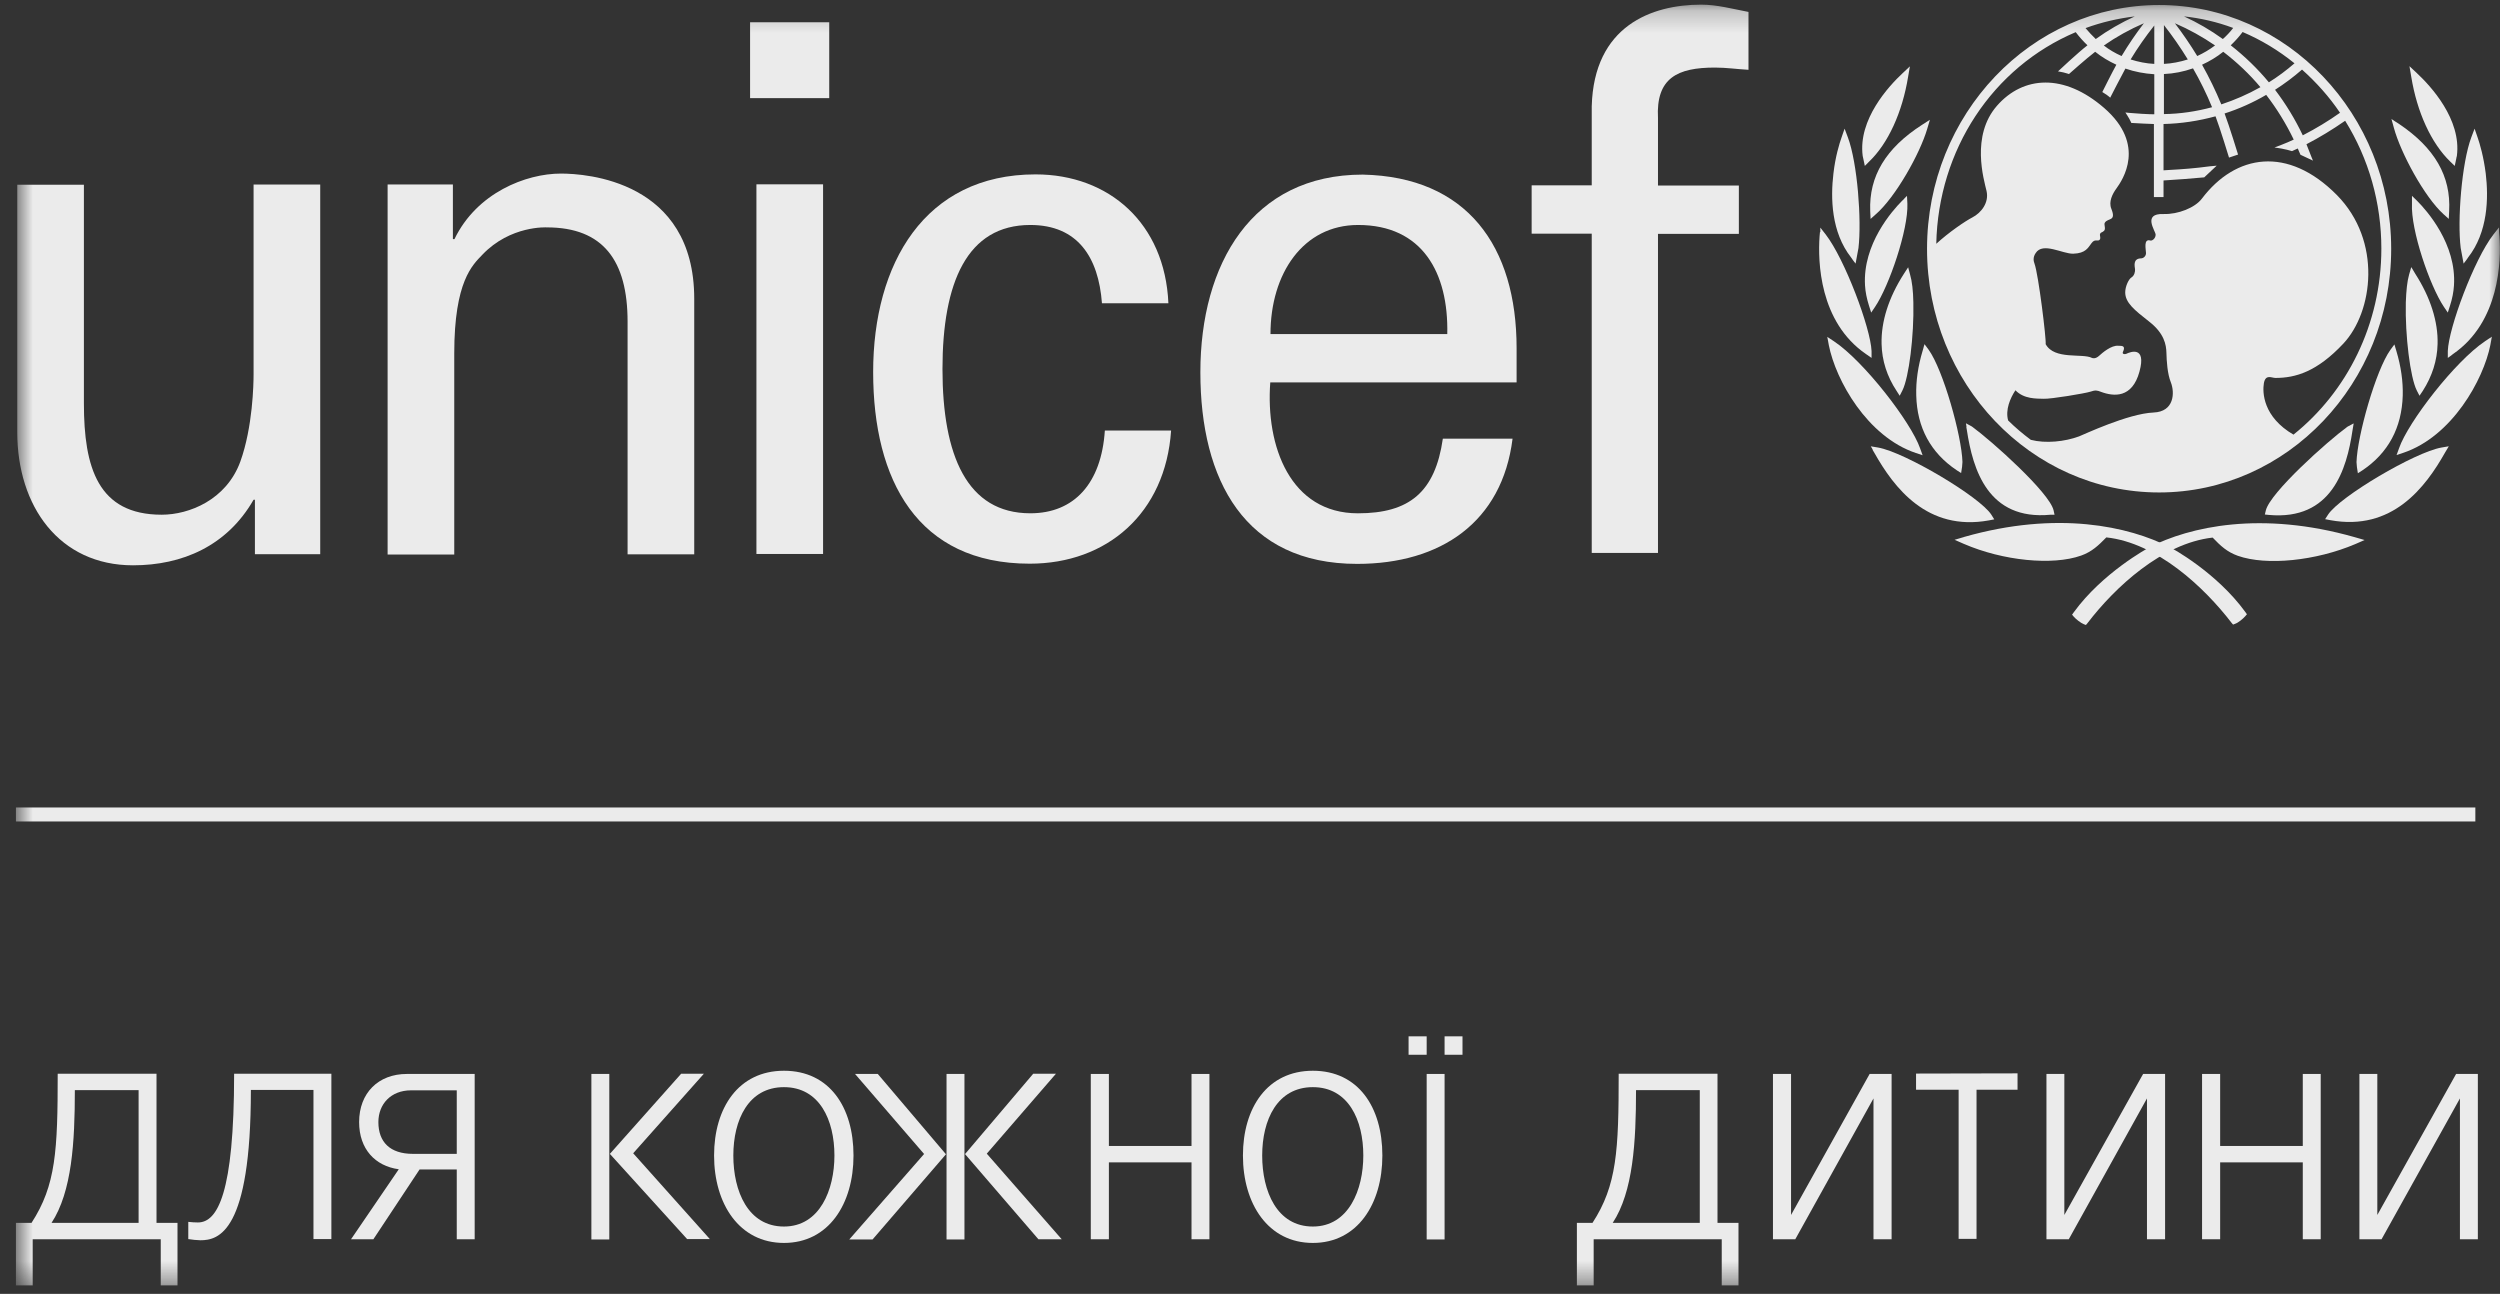 <svg width="114" height="59" viewBox="0 0 114 59" fill="none" xmlns="http://www.w3.org/2000/svg">
<rect x="0" y="0" width="114" height="59" fill="#333333" stroke="none"/>
<mask id="mask0_3584_25376" style="mask-type:luminance" maskUnits="userSpaceOnUse" x="0" y="0" width="114" height="59">
<path d="M114 0.212H0.726V58.614H114V0.212Z" fill="white"/>
</mask>
<g mask="url(#mask0_3584_25376)">
<path d="M104.594 19.826C103.189 19.014 103.163 17.889 103.233 17.473C103.312 17.049 103.584 17.234 103.76 17.234C104.682 17.234 105.657 16.948 106.86 15.665C108.212 14.217 108.634 10.997 106.561 8.893C104.322 6.633 101.942 7.029 100.405 9.059C100.089 9.474 99.325 9.779 98.657 9.76C97.674 9.723 98.297 10.535 98.297 10.701C98.297 10.867 98.148 10.987 98.06 10.969C97.726 10.867 97.858 11.384 97.858 11.541C97.858 11.698 97.718 11.781 97.647 11.781C97.234 11.781 97.349 12.168 97.358 12.279C97.366 12.38 97.331 12.565 97.199 12.648C97.068 12.722 96.91 13.063 96.91 13.331C96.91 13.801 97.322 14.133 98.007 14.669C98.692 15.204 98.78 15.72 98.789 16.09C98.798 16.459 98.833 17.049 98.991 17.436C99.175 17.907 99.149 18.774 98.201 18.811C97.041 18.857 94.978 19.835 94.802 19.9C94.152 20.14 93.282 20.232 92.606 20.057C92.246 19.789 91.895 19.494 91.57 19.171C91.438 18.682 91.666 18.156 91.904 17.796C92.29 18.202 92.87 18.175 93.186 18.184C93.511 18.202 95.1 17.935 95.32 17.861C95.548 17.778 95.645 17.806 95.785 17.861C96.391 18.092 97.226 18.165 97.559 16.948C97.893 15.73 97.103 16.071 96.997 16.117C96.901 16.172 96.76 16.154 96.804 16.053C96.954 15.739 96.734 15.776 96.602 15.767C96.277 15.73 95.856 16.099 95.715 16.228C95.575 16.357 95.443 16.348 95.39 16.32C94.96 16.099 93.678 16.422 93.282 15.693C93.318 15.499 92.957 12.528 92.773 12.021C92.729 11.91 92.694 11.735 92.826 11.541C93.151 11.024 94.046 11.578 94.538 11.569C95.118 11.55 95.215 11.292 95.373 11.089C95.522 10.886 95.636 11.006 95.724 10.95C95.829 10.877 95.724 10.729 95.768 10.655C95.803 10.581 95.847 10.618 95.944 10.526C96.04 10.434 95.926 10.24 95.979 10.157C96.119 9.926 96.514 10.111 96.277 9.52C96.145 9.197 96.33 8.838 96.506 8.598C96.787 8.21 97.884 6.605 95.952 4.926C94.117 3.33 92.255 3.459 91.061 4.824C89.866 6.19 90.463 8.183 90.586 8.708C90.709 9.234 90.349 9.705 89.936 9.917C89.612 10.083 88.856 10.6 88.294 11.117C88.382 6.836 90.859 3.071 94.653 1.466C94.811 1.678 94.995 1.881 95.188 2.066C94.767 2.388 93.844 3.256 93.844 3.256C93.844 3.256 93.968 3.274 94.09 3.302C94.169 3.32 94.345 3.376 94.345 3.376C94.345 3.376 95.153 2.656 95.54 2.361C95.838 2.601 96.163 2.794 96.506 2.951C96.321 3.283 95.865 4.197 95.865 4.197C95.865 4.197 95.97 4.261 96.067 4.326C96.163 4.391 96.225 4.455 96.225 4.455C96.225 4.455 96.734 3.459 96.918 3.127C97.34 3.274 97.788 3.357 98.236 3.385V5.212C97.99 5.212 97.349 5.175 97.085 5.147L96.918 5.129L97.006 5.267C97.076 5.369 97.129 5.479 97.173 5.572L97.191 5.608H97.234C97.419 5.627 98.007 5.645 98.218 5.655V8.985H98.657V8.229C99.298 8.192 99.843 8.146 100.484 8.09H100.51L101.081 7.555L100.774 7.583C100.089 7.675 99.483 7.721 98.938 7.749C98.938 7.749 98.754 7.758 98.657 7.767V5.655C99.456 5.636 100.247 5.516 101.028 5.304C101.239 5.858 101.643 7.186 101.643 7.186L102.056 7.048C102.056 7.048 101.652 5.728 101.441 5.175C102.1 4.963 102.741 4.677 103.338 4.326C103.821 4.953 104.243 5.636 104.594 6.365C104.278 6.522 103.716 6.725 103.716 6.725C104.173 6.78 104.515 6.891 104.515 6.891C104.515 6.891 104.673 6.817 104.779 6.771C104.822 6.863 104.901 7.057 104.901 7.057L105.472 7.325L105.402 7.158C105.402 7.158 105.218 6.688 105.174 6.577C105.78 6.263 106.368 5.904 106.939 5.507C108.019 7.241 108.59 9.253 108.59 11.338C108.59 14.789 107.018 17.87 104.585 19.817M97.349 0.746C96.725 1.032 96.128 1.374 95.566 1.78C95.399 1.623 95.241 1.447 95.1 1.281C95.829 1.014 96.585 0.838 97.358 0.746M96.743 2.555C96.453 2.425 96.181 2.268 95.935 2.075C96.506 1.678 97.12 1.337 97.761 1.06C97.401 1.53 97.059 2.029 96.751 2.545M98.236 1.161V2.914C97.867 2.896 97.507 2.822 97.156 2.711C97.48 2.176 97.841 1.66 98.236 1.161ZM98.675 3.376C99.132 3.357 99.579 3.265 100.001 3.117C100.326 3.68 100.616 4.271 100.87 4.889C100.15 5.083 99.412 5.193 98.675 5.202V3.376ZM98.675 1.143C99.061 1.632 99.43 2.167 99.764 2.711C99.412 2.822 99.044 2.896 98.675 2.914V1.143ZM101.002 2.075C100.747 2.268 100.475 2.425 100.194 2.555C99.887 2.047 99.544 1.549 99.175 1.06C99.817 1.337 100.431 1.678 101.011 2.075M101.828 1.281C101.687 1.466 101.529 1.632 101.362 1.78C100.8 1.374 100.212 1.032 99.588 0.746C100.361 0.829 101.108 1.004 101.828 1.272M103.075 3.975C102.504 4.298 101.907 4.557 101.292 4.76C101.037 4.141 100.739 3.533 100.414 2.951C100.756 2.794 101.081 2.601 101.38 2.361C101.995 2.831 102.574 3.376 103.084 3.985M102.258 1.457C103.101 1.816 103.9 2.296 104.629 2.887C104.269 3.2 103.874 3.496 103.461 3.754C102.943 3.127 102.355 2.564 101.722 2.066C101.915 1.881 102.1 1.678 102.258 1.466M106.711 5.138C106.166 5.525 105.595 5.867 105.007 6.171C104.656 5.433 104.234 4.741 103.742 4.095C104.173 3.819 104.594 3.505 104.972 3.173C105.622 3.754 106.21 4.409 106.702 5.138M98.455 0.229C92.624 0.229 87.873 5.212 87.873 11.347C87.873 17.483 92.615 22.456 98.455 22.456C104.296 22.456 109.038 17.473 109.038 11.347C109.038 5.221 104.287 0.229 98.455 0.229Z" fill="#EBEBEB"/>
<path d="M86.924 3.183L86.757 3.34C86.134 3.921 84.72 5.444 84.939 7.114L84.966 7.234L85.036 7.566L85.229 7.372C86.099 6.542 86.748 5.121 87.012 3.488L87.091 3.026L86.924 3.183Z" fill="#EBEBEB"/>
<path d="M84.043 6.07L83.973 6.273C83.876 6.55 83.692 7.14 83.604 7.915C83.472 9.023 83.499 10.582 84.412 11.744L84.509 11.883L84.614 12.021L84.746 11.311C84.895 10.056 84.702 7.436 84.263 6.264L84.114 5.867L84.043 6.07Z" fill="#EBEBEB"/>
<path d="M82.99 10.582L82.972 10.785C82.893 11.911 82.954 14.678 85.089 16.145L85.343 16.321V16.007C85.299 14.955 84.123 11.818 83.253 10.693L83.007 10.379V10.582H82.99Z" fill="#EBEBEB"/>
<path d="M83.359 15.546L83.394 15.74C83.71 17.336 85.141 19.91 87.363 20.657L87.671 20.759L87.557 20.445C87.144 19.255 85.001 16.478 83.631 15.564L83.323 15.361L83.359 15.546Z" fill="#EBEBEB"/>
<path d="M87.82 5.582L87.644 5.693C85.993 6.754 85.22 8.036 85.282 9.623L85.299 9.983L85.536 9.771C86.432 8.996 87.548 7.012 87.881 5.877L88.004 5.462L87.829 5.573L87.82 5.582Z" fill="#EBEBEB"/>
<path d="M86.845 9.051L86.722 9.171C86.301 9.595 84.931 11.127 85.045 13.018C85.062 13.313 85.124 13.618 85.229 13.95L85.326 14.254L85.501 13.996C86.151 13.027 87.021 10.472 86.977 9.29L86.959 8.931L86.836 9.051H86.845Z" fill="#EBEBEB"/>
<path d="M86.915 12.336L86.819 12.484C86.125 13.563 85.774 14.661 85.8 15.685C85.817 16.442 86.046 17.162 86.485 17.826L86.626 18.047L86.749 17.807C87.047 17.217 87.284 15.307 87.249 13.794C87.24 13.259 87.188 12.816 87.1 12.521L87.012 12.188L86.915 12.336Z" fill="#EBEBEB"/>
<path d="M87.714 15.851L87.671 15.999C87.46 16.7 87.363 17.383 87.381 18.029C87.416 19.496 88.039 20.649 89.225 21.442L89.427 21.572L89.471 21.285L89.488 21.064C89.453 19.874 88.61 16.866 87.943 15.943L87.758 15.694L87.714 15.842V15.851Z" fill="#EBEBEB"/>
<path d="M85.387 20.509L85.475 20.657C86.362 22.226 87.873 24.246 90.701 23.729L90.938 23.683L90.806 23.471C90.279 22.65 86.854 20.62 85.642 20.408L85.308 20.352L85.396 20.5L85.387 20.509Z" fill="#EBEBEB"/>
<path d="M89.567 24.486L89.128 24.615L89.55 24.8C91.342 25.575 93.599 25.796 94.898 25.335C95.39 25.16 95.689 24.873 96.049 24.505C98.35 24.754 100.502 26.765 101.757 28.398L101.828 28.481L101.924 28.444C102.065 28.398 102.284 28.213 102.372 28.112L102.46 28.011L102.381 27.9C101.072 26.101 99.026 24.984 98.93 24.947C97.085 24.006 93.827 23.268 89.559 24.486" fill="#EBEBEB"/>
<path d="M89.664 19.468L89.691 19.625C89.963 21.405 90.648 23.74 93.502 23.472H93.687L93.643 23.269C93.45 22.457 90.832 20.114 89.919 19.449L89.647 19.302L89.673 19.459L89.664 19.468Z" fill="#EBEBEB"/>
<path d="M109.872 3.026L109.951 3.488C110.215 5.121 110.865 6.532 111.734 7.372L111.936 7.566L112.006 7.234C112.006 7.234 112.024 7.123 112.033 7.114C112.252 5.444 110.838 3.921 110.215 3.34L110.048 3.183L109.881 3.026H109.872Z" fill="#EBEBEB"/>
<path d="M112.841 5.867L112.691 6.264C112.252 7.436 112.05 10.056 112.208 11.311L112.34 12.021L112.445 11.883C112.445 11.883 112.551 11.744 112.542 11.744C113.455 10.582 113.482 9.023 113.35 7.915C113.253 7.14 113.078 6.55 112.981 6.273L112.911 6.07L112.841 5.867Z" fill="#EBEBEB"/>
<path d="M113.947 10.379L113.701 10.693C112.823 11.818 111.655 14.955 111.62 16.007V16.321C111.62 16.321 111.857 16.155 111.857 16.145C113.991 14.678 114.053 11.901 113.974 10.785L113.956 10.582V10.379H113.947Z" fill="#EBEBEB"/>
<path d="M113.631 15.352L113.324 15.556C111.954 16.469 109.811 19.246 109.398 20.436L109.284 20.75L109.591 20.648C111.813 19.901 113.245 17.318 113.561 15.731L113.596 15.537L113.631 15.352Z" fill="#EBEBEB"/>
<path d="M109.047 5.415L109.161 5.83C109.468 6.965 110.548 8.976 111.427 9.77L111.664 9.982L111.681 9.622C111.769 8.035 111.023 6.744 109.389 5.646L109.213 5.535L109.047 5.424V5.415Z" fill="#EBEBEB"/>
<path d="M109.986 8.931V9.29C109.925 10.481 110.794 13.027 111.444 13.996L111.62 14.254L111.717 13.95C111.822 13.627 111.883 13.313 111.901 13.018C112.024 11.127 110.654 9.595 110.232 9.171L110.109 9.051L109.986 8.931Z" fill="#EBEBEB"/>
<path d="M109.951 12.188L109.855 12.521C109.767 12.825 109.723 13.268 109.705 13.794C109.67 15.307 109.907 17.217 110.206 17.807L110.329 18.047L110.478 17.826C110.909 17.152 111.137 16.433 111.154 15.685C111.181 14.67 110.83 13.563 110.136 12.484L110.048 12.336L109.96 12.188H109.951Z" fill="#EBEBEB"/>
<path d="M109.187 15.703L109.003 15.952C108.344 16.866 107.492 19.873 107.457 21.073L107.475 21.294L107.519 21.58L107.721 21.451C108.906 20.658 109.521 19.504 109.565 18.037C109.582 17.392 109.486 16.709 109.275 16.008L109.231 15.86L109.187 15.712V15.703Z" fill="#EBEBEB"/>
<path d="M111.655 20.352L111.33 20.408C110.118 20.62 106.684 22.65 106.157 23.471L106.026 23.674L106.263 23.72C109.091 24.237 110.601 22.216 111.488 20.648L111.576 20.5L111.664 20.352H111.655Z" fill="#EBEBEB"/>
<path d="M98.016 24.957C97.928 25.003 95.873 26.12 94.565 27.919L94.486 28.029L94.573 28.131C94.661 28.232 94.881 28.408 95.021 28.463L95.118 28.5L95.188 28.417C96.444 26.775 98.596 24.773 100.897 24.514C101.257 24.892 101.555 25.169 102.047 25.345C103.356 25.806 105.604 25.575 107.404 24.809L107.826 24.625L107.378 24.496C103.11 23.278 99.852 24.016 98.007 24.957" fill="#EBEBEB"/>
<path d="M107.317 19.311L107.044 19.458C106.131 20.122 103.514 22.466 103.321 23.278L103.277 23.462L103.461 23.481C106.324 23.739 107.009 21.405 107.273 19.634L107.299 19.477L107.326 19.32L107.317 19.311Z" fill="#EBEBEB"/>
<path d="M34.493 8.405H37.532V25.261H34.493V8.405ZM34.204 1.015H37.813V4.475H34.204V1.015Z" fill="#EBEBEB"/>
<path d="M11.563 8.414H14.602V25.27H11.624V22.789H11.563C10.351 24.901 8.305 25.778 6.065 25.778C2.71 25.778 0.787 23.093 0.787 19.707V8.423H3.826V18.397C3.826 21.322 4.467 23.471 7.374 23.471C8.621 23.471 10.316 22.798 10.957 21.054C11.528 19.476 11.563 17.493 11.563 17.087V8.423V8.414Z" fill="#EBEBEB"/>
<path d="M20.661 10.904H20.723C21.741 8.792 23.981 7.915 25.579 7.915C26.695 7.915 31.657 8.22 31.657 13.626V25.279H28.618V14.669C28.618 11.882 27.503 10.369 24.938 10.369C24.938 10.369 23.278 10.268 21.996 11.615C21.548 12.085 20.714 12.823 20.714 16.117V25.288H17.675V8.413H20.652V10.895L20.661 10.904Z" fill="#EBEBEB"/>
<path d="M50.249 13.829C50.091 11.726 49.142 10.259 46.982 10.259C44.093 10.259 42.977 12.888 42.977 16.828C42.977 20.767 44.093 23.406 46.982 23.406C48.984 23.406 50.223 22.041 50.381 19.633H53.402C53.147 23.406 50.477 25.704 46.956 25.704C41.844 25.704 39.816 21.902 39.816 16.966C39.816 12.03 42.161 7.952 47.219 7.952C50.583 7.952 53.121 10.194 53.279 13.829H50.267H50.249Z" fill="#EBEBEB"/>
<path d="M65.996 15.232C66.057 12.427 64.854 10.259 61.929 10.259C59.418 10.259 57.934 12.483 57.934 15.232H66.004H65.996ZM57.925 17.428C57.705 20.362 58.847 23.407 61.921 23.407C64.274 23.407 65.442 22.438 65.794 20.002H68.973C68.499 23.813 65.697 25.713 61.886 25.713C56.774 25.713 54.737 21.912 54.737 16.976C54.737 12.04 57.09 7.962 62.14 7.962C66.9 8.063 69.157 11.228 69.157 15.878V17.437H57.916L57.925 17.428Z" fill="#EBEBEB"/>
<path d="M72.583 25.206V10.656H69.843V8.451H72.583V4.853C72.679 1.181 75.314 0.212 77.571 0.212C78.3 0.212 79.002 0.406 79.731 0.544V3.183C79.222 3.155 78.713 3.081 78.203 3.081C76.491 3.081 75.507 3.552 75.604 5.388V8.46H79.292V10.665H75.604V25.215H72.583V25.206Z" fill="#EBEBEB"/>
<path d="M112.876 36.821H0.726V37.459H112.876V36.821Z" fill="#EBEBEB"/>
<path d="M6.32 55.763V49.71H3.413C3.413 52.081 3.281 54.342 2.35 55.763H6.32ZM0.726 55.763H1.437C2.552 54.047 2.631 52.46 2.631 48.963H7.137V55.763H8.094V58.614H7.33V56.51H1.49V58.614H0.726V55.763Z" fill="#EBEBEB"/>
<path d="M77.51 55.763V49.71H74.603C74.603 52.081 74.471 54.342 73.54 55.763H77.51ZM71.906 55.763H72.618C73.733 54.047 73.812 52.46 73.812 48.963H78.318V55.763H79.275V58.614H78.511V56.51H72.671V58.614H71.906V55.763Z" fill="#EBEBEB"/>
<path d="M8.586 56.51V55.717C8.691 55.735 8.937 55.744 9.025 55.744C9.912 55.744 10.676 54.443 10.676 48.963H15.111V56.501H14.294V49.701H11.44C11.44 56.187 9.973 56.556 9.139 56.556C9.016 56.556 8.726 56.529 8.577 56.501" fill="#EBEBEB"/>
<path d="M20.828 52.616V49.719H18.747C17.816 49.719 17.254 50.356 17.254 51.167C17.254 52.081 17.79 52.616 18.826 52.616H20.828ZM18.176 53.317C17.113 53.17 16.376 52.404 16.376 51.167C16.376 49.839 17.254 48.972 18.554 48.972H21.645V56.51H20.828V53.327H19.133L17.026 56.51H16.007L18.185 53.317H18.176Z" fill="#EBEBEB"/>
<path d="M27.802 52.626L31.06 48.963H32.096L28.873 52.589L32.368 56.501H31.332L27.81 52.617L27.802 52.626ZM26.967 48.972H27.784V56.519H26.967V48.972Z" fill="#EBEBEB"/>
<path d="M44.005 52.626L47.114 48.963H48.15L44.997 52.607L48.414 56.51H47.351L44.005 52.626ZM43.162 48.972H43.979V56.519H43.162V48.972ZM42.134 52.617L38.99 48.972H40.027L43.136 52.635L39.789 56.519H38.727L42.143 52.617H42.134Z" fill="#EBEBEB"/>
<path d="M62.167 52.692C62.167 51.077 61.49 49.574 59.866 49.574C58.241 49.574 57.556 51.068 57.556 52.692C57.556 54.316 58.223 55.93 59.866 55.93C61.508 55.93 62.167 54.242 62.167 52.692ZM56.678 52.692C56.678 50.515 57.793 48.826 59.866 48.826C61.938 48.826 63.036 50.487 63.036 52.692C63.036 54.897 61.903 56.678 59.866 56.678C57.828 56.678 56.678 54.897 56.678 52.692Z" fill="#EBEBEB"/>
<path d="M38.05 52.692C38.05 51.077 37.374 49.574 35.749 49.574C34.125 49.574 33.44 51.068 33.44 52.692C33.44 54.316 34.107 55.93 35.749 55.93C37.392 55.93 38.05 54.242 38.05 52.692ZM32.562 52.692C32.562 50.515 33.677 48.826 35.749 48.826C37.822 48.826 38.92 50.487 38.92 52.692C38.92 54.897 37.787 56.678 35.749 56.678C33.712 56.678 32.562 54.897 32.562 52.692Z" fill="#EBEBEB"/>
<path d="M65.873 48.972H65.056V56.519H65.873V48.972Z" fill="#EBEBEB"/>
<path d="M65.056 47.257H64.231V48.097H65.056V47.257Z" fill="#EBEBEB"/>
<path d="M66.69 47.257H65.873V48.097H66.69V47.257Z" fill="#EBEBEB"/>
<path d="M80.847 48.972H81.672V55.402L85.255 48.972H85.431H86.257V56.51H85.431V50.088L81.865 56.51H81.672H80.847V48.972Z" fill="#EBEBEB"/>
<path d="M93.318 48.972H94.134V55.402L97.726 48.972H97.902H98.728V56.51H97.902V50.088L94.336 56.51H94.134H93.318V48.972Z" fill="#EBEBEB"/>
<path d="M107.589 48.972H108.406V55.402L111.998 48.972H112.173H112.99V56.51H112.173V50.088L108.599 56.51H108.406H107.589V48.972Z" fill="#EBEBEB"/>
<path d="M49.74 48.972H50.565V52.256H54.333V48.972H55.15V56.51H54.333V53.004H50.565V56.51H49.74V48.972Z" fill="#EBEBEB"/>
<path d="M100.414 48.972H101.239V52.256H105.007V48.972H105.824V56.51H105.007V53.004H101.239V56.51H100.414V48.972Z" fill="#EBEBEB"/>
<path d="M87.372 48.955L92 48.945V49.693H90.13V56.492H89.313V49.693H87.372V48.955Z" fill="#EBEBEB"/>
</g>
</svg>
